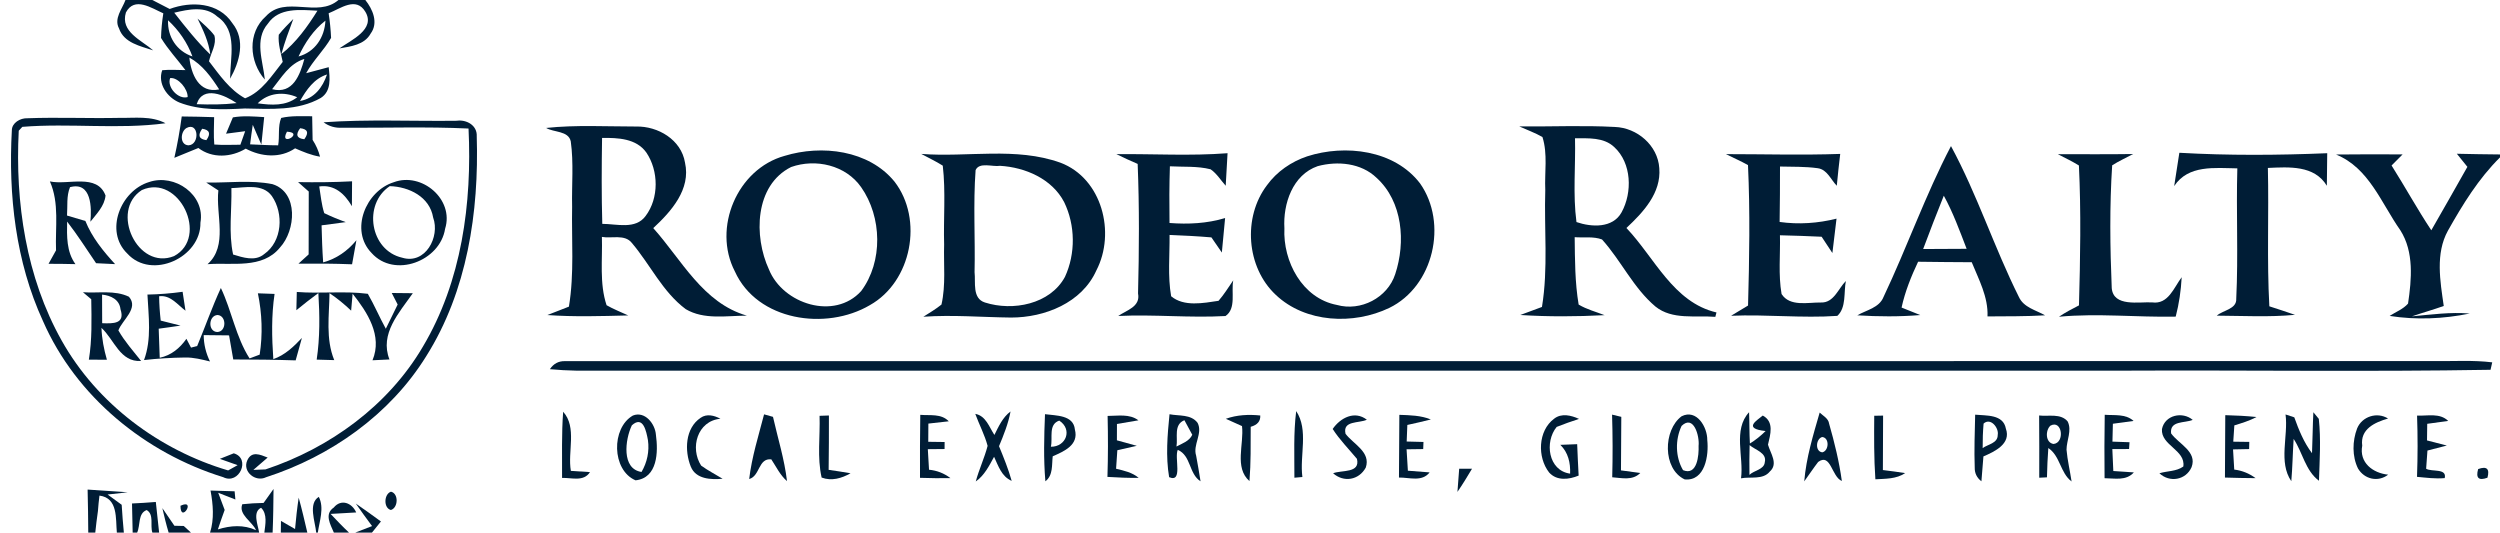 <?xml version="1.0" encoding="UTF-8" ?>
<!DOCTYPE svg PUBLIC "-//W3C//DTD SVG 1.1//EN" "http://www.w3.org/Graphics/SVG/1.1/DTD/svg11.dtd">
<svg width="460pt" height="98pt" viewBox="0 0 460 98" version="1.1" xmlns="http://www.w3.org/2000/svg">
<g id="#001d36fe">
<path fill="#001d36" opacity="1.00" d=" M 23.09 0.00 L 28.03 0.00 C 29.10 0.54 30.16 1.09 31.22 1.65 C 35.17 0.19 40.23 0.41 42.75 4.26 C 45.23 7.34 44.10 11.37 42.34 14.48 C 42.33 10.66 43.81 5.65 40.01 3.07 C 37.78 1.02 34.70 1.72 32.06 2.34 C 34.15 5.01 36.26 7.68 38.70 10.04 C 38.40 7.68 37.38 5.53 36.35 3.42 C 37.41 4.42 38.57 5.34 39.44 6.52 C 39.90 8.15 38.80 9.73 38.45 11.27 C 40.38 13.78 42.25 16.53 45.10 18.09 C 48.20 16.89 50.03 13.88 52.02 11.39 C 51.69 9.75 51.14 8.10 51.29 6.40 C 52.10 5.35 53.05 4.44 53.97 3.49 C 53.17 5.63 52.37 7.76 51.77 9.96 C 54.51 7.79 56.57 4.92 58.41 1.97 C 55.27 1.81 51.34 1.33 49.30 4.34 C 46.74 7.28 48.40 11.25 48.73 14.64 C 45.85 11.36 45.49 6.03 48.93 2.99 C 52.53 -0.94 58.41 3.36 62.27 0.00 L 67.22 0.00 C 68.58 1.70 69.67 4.19 68.20 6.18 C 67.04 8.27 64.55 8.54 62.44 8.91 C 64.60 7.38 69.17 5.39 67.22 2.16 C 65.51 -0.69 62.66 1.58 60.47 2.44 C 60.70 3.94 60.85 5.45 60.92 6.97 C 59.60 9.27 57.61 11.12 56.33 13.47 C 57.72 13.10 59.10 12.73 60.48 12.36 C 60.69 14.34 61.00 16.76 59.03 18.02 C 54.80 20.43 49.73 20.05 45.05 19.96 C 41.02 20.17 36.83 20.35 33.00 18.86 C 30.75 17.92 28.96 15.39 29.85 12.92 C 31.27 12.78 32.70 12.89 34.12 12.90 C 32.63 10.93 30.92 9.10 29.63 6.98 C 29.67 5.47 29.81 3.96 30.05 2.45 C 27.86 1.49 24.76 -0.70 23.17 2.29 C 22.08 5.85 26.04 7.39 28.19 9.27 C 25.84 8.48 22.81 7.91 21.90 5.23 C 20.92 3.41 22.49 1.65 23.09 0.00 M 30.92 3.73 C 30.80 6.78 32.50 9.39 35.41 10.39 C 34.47 7.84 32.91 5.57 30.92 3.73 M 54.93 10.39 C 57.97 9.57 59.73 6.85 59.88 3.80 C 57.67 5.52 56.10 7.88 54.93 10.39 M 34.84 10.59 C 35.16 13.61 36.59 17.25 40.33 16.45 C 38.87 14.18 37.25 11.92 34.84 10.59 M 50.07 16.41 C 53.91 17.41 55.22 13.73 56.00 10.85 C 53.23 11.68 51.77 14.31 50.07 16.41 M 31.31 14.36 C 30.65 16.03 32.83 18.38 34.53 17.86 C 34.57 16.41 32.84 14.22 31.31 14.36 M 55.20 18.58 C 57.84 18.13 59.37 16.08 60.17 13.70 C 57.79 14.46 56.38 16.53 55.20 18.58 M 36.19 19.17 C 38.64 19.26 41.10 19.26 43.54 18.97 C 41.43 17.54 37.31 15.62 36.19 19.17 M 47.42 19.01 C 49.91 19.36 52.58 19.55 54.69 17.89 C 52.22 16.81 49.36 17.05 47.42 19.01 Z" />
<path fill="#001d36" opacity="1.00" d=" M 33.44 21.43 C 35.43 21.45 37.41 21.49 39.40 21.56 C 39.38 23.24 39.28 24.92 39.43 26.59 C 41.02 26.72 42.63 26.63 44.23 26.63 C 44.52 25.80 44.81 24.97 45.11 24.14 C 44.23 24.26 42.47 24.49 41.59 24.60 C 41.91 23.85 42.54 22.35 42.85 21.60 C 44.76 21.26 46.69 21.43 48.61 21.55 C 48.45 23.24 48.28 24.92 48.09 26.61 C 47.57 25.40 47.04 24.18 46.51 22.97 C 46.32 24.16 46.17 25.36 46.02 26.56 C 47.74 26.63 49.46 26.74 51.18 26.74 C 51.48 25.08 51.09 23.26 51.74 21.70 C 53.61 21.26 55.54 21.40 57.44 21.39 C 57.47 22.84 57.48 24.29 57.52 25.74 C 58.15 26.70 58.60 27.73 58.89 28.83 C 57.28 28.57 55.78 27.94 54.30 27.29 C 51.56 29.17 48.05 28.87 45.22 27.35 C 42.55 28.96 39.05 29.19 36.50 27.23 C 35.02 27.83 33.56 28.44 32.08 29.04 C 32.65 26.52 33.10 23.98 33.44 21.43 M 34.32 23.55 C 33.17 24.22 33.04 26.67 34.68 26.74 C 36.80 26.65 36.58 22.35 34.32 23.55 M 37.20 23.69 C 36.34 24.90 36.60 25.60 37.97 25.79 C 38.83 24.59 38.57 23.89 37.20 23.69 M 55.23 23.59 C 54.34 24.78 54.59 25.46 55.99 25.62 C 56.87 24.42 56.62 23.75 55.23 23.59 M 52.80 24.23 C 51.21 27.20 56.16 24.40 52.80 24.23 Z" />
<path fill="#001d36" opacity="1.00" d=" M 2.18 23.97 C 2.19 22.59 3.75 21.71 5.00 21.76 C 10.64 21.55 16.29 21.81 21.93 21.69 C 24.79 21.74 27.82 21.27 30.45 22.68 C 21.72 23.85 12.86 22.63 4.11 23.34 L 3.45 24.05 C 2.77 37.25 4.80 51.02 11.35 62.67 C 17.86 74.28 29.31 82.82 41.98 86.56 C 42.41 86.32 43.28 85.83 43.72 85.59 C 42.90 85.30 41.27 84.72 40.45 84.43 C 41.09 84.17 42.37 83.66 43.01 83.41 C 46.21 84.34 44.01 89.28 41.07 87.80 C 26.71 83.35 13.99 72.97 7.91 59.08 C 2.88 48.15 1.52 35.88 2.18 23.97 Z" />
<path fill="#001d36" opacity="1.00" d=" M 59.54 22.50 C 67.68 21.92 75.86 22.33 84.01 22.22 C 85.81 21.95 87.83 23.05 87.72 25.07 C 88.15 39.00 85.97 53.57 78.42 65.55 C 71.77 76.27 60.87 83.96 48.96 87.81 C 47.00 88.77 44.58 86.78 45.49 84.73 C 46.30 82.91 47.86 83.65 49.25 84.19 C 48.60 84.76 47.28 85.89 46.62 86.46 C 47.18 86.44 48.30 86.39 48.86 86.37 C 60.68 82.44 71.46 74.62 77.82 63.77 C 84.96 51.77 86.87 37.39 86.21 23.65 C 78.47 23.28 70.72 23.56 62.98 23.50 C 61.73 23.58 60.54 23.26 59.54 22.50 Z" />
<path fill="#001d36" opacity="1.00" d=" M 100.49 23.54 C 105.98 22.96 111.52 23.28 117.03 23.28 C 121.07 23.19 125.35 25.70 126.04 29.92 C 127.15 34.83 123.51 38.90 120.20 41.97 C 125.44 47.82 129.33 55.75 137.43 58.08 C 133.69 58.08 129.55 58.89 126.17 56.88 C 121.91 53.70 119.64 48.68 116.26 44.70 C 114.95 43.04 112.55 43.93 110.75 43.59 C 110.88 47.77 110.27 52.14 111.61 56.16 C 112.88 56.89 114.26 57.42 115.59 58.04 C 110.63 58.17 105.66 58.32 100.71 57.97 C 102.03 57.44 103.35 56.93 104.68 56.42 C 105.69 50.33 105.15 44.15 105.27 38.02 C 105.18 34.02 105.58 29.99 105.02 26.01 C 104.59 24.03 101.88 24.39 100.49 23.54 M 110.78 25.38 C 110.70 30.65 110.67 35.92 110.82 41.19 C 113.47 41.19 116.94 42.29 118.80 39.73 C 121.27 36.45 121.20 31.43 118.93 28.07 C 117.08 25.46 113.67 25.34 110.78 25.38 Z" />
<path fill="#001d36" opacity="1.00" d=" M 279.55 23.26 C 285.41 23.32 291.28 23.04 297.13 23.36 C 301.23 23.50 305.04 26.75 305.31 30.94 C 305.69 35.51 302.34 39.07 299.26 41.95 C 304.44 47.39 307.88 55.64 315.83 57.49 C 315.78 57.69 315.67 58.10 315.62 58.30 C 311.95 58.00 307.71 58.90 304.61 56.41 C 300.53 52.98 298.30 47.97 294.77 44.06 C 293.17 43.46 291.40 43.78 289.74 43.64 C 289.79 47.78 289.78 51.95 290.47 56.04 C 291.95 56.93 293.64 57.36 295.24 57.99 C 290.08 58.26 284.89 58.29 279.73 57.96 C 281.05 57.46 282.38 56.97 283.72 56.48 C 284.89 49.37 284.10 42.13 284.33 34.95 C 284.18 31.72 284.81 28.34 283.81 25.21 C 282.45 24.43 280.97 23.91 279.55 23.26 M 289.80 25.44 C 289.93 30.57 289.39 35.75 290.07 40.86 C 292.83 41.81 296.74 42.03 298.37 39.07 C 300.38 35.41 300.24 30.02 297.03 27.07 C 295.08 25.22 292.27 25.46 289.80 25.44 Z" />
<path fill="#001d36" opacity="1.00" d=" M 144.36 28.68 C 151.19 26.59 159.85 27.61 164.59 33.42 C 169.95 40.36 167.75 51.84 160.05 56.15 C 151.99 60.89 139.33 59.06 135.21 49.93 C 131.07 41.94 135.65 31.09 144.36 28.68 M 145.57 30.73 C 138.83 34.10 138.67 43.52 141.49 49.59 C 144.06 55.95 153.55 58.99 158.46 53.55 C 162.50 48.14 162.29 39.91 158.45 34.44 C 155.62 30.39 150.10 29.13 145.57 30.73 Z" />
<path fill="#001d36" opacity="1.00" d=" M 169.51 28.32 C 178.02 28.98 186.92 26.99 195.13 29.94 C 202.78 32.83 205.33 42.84 201.73 49.76 C 199.06 55.73 192.24 58.43 186.04 58.43 C 180.66 58.37 175.28 57.90 169.90 58.28 C 171.03 57.56 172.19 56.88 173.23 56.04 C 174.05 52.44 173.61 48.68 173.72 45.01 C 173.58 40.17 174.03 35.30 173.47 30.48 C 172.19 29.67 170.83 29.04 169.51 28.32 M 179.51 31.30 C 179.05 37.53 179.46 43.82 179.32 50.07 C 179.54 51.96 178.85 54.91 181.23 55.66 C 186.35 57.30 193.21 56.00 195.95 50.95 C 197.93 46.67 197.87 41.44 195.81 37.20 C 193.58 32.90 188.65 30.79 184.01 30.51 C 182.63 30.74 180.20 29.76 179.51 31.30 Z" />
<path fill="#001d36" opacity="1.00" d=" M 205.41 28.36 C 212.23 28.30 219.06 28.72 225.87 28.19 C 225.74 30.19 225.63 32.19 225.53 34.18 C 224.62 33.16 223.89 31.94 222.75 31.15 C 220.31 30.53 217.75 30.74 215.26 30.60 C 215.15 34.08 215.14 37.55 215.19 41.03 C 218.62 41.29 222.10 41.13 225.42 40.12 C 225.22 42.24 225.03 44.36 224.82 46.47 C 224.17 45.54 223.53 44.61 222.90 43.68 C 220.34 43.46 217.77 43.33 215.20 43.23 C 215.24 46.99 214.84 50.79 215.49 54.51 C 217.84 56.48 221.40 55.77 224.21 55.35 C 225.23 54.19 226.04 52.85 226.92 51.58 C 226.50 53.67 227.52 56.78 225.49 58.15 C 218.92 58.52 212.33 57.82 205.75 58.14 C 207.32 57.06 209.88 56.44 209.40 54.00 C 209.60 46.06 209.65 38.10 209.33 30.16 C 208.00 29.58 206.69 29.00 205.41 28.36 Z" />
<path fill="#001d36" opacity="1.00" d=" M 240.51 28.77 C 247.52 26.51 256.59 27.58 261.30 33.76 C 266.44 41.08 263.79 52.70 255.62 56.66 C 249.05 59.81 240.21 59.43 234.75 54.26 C 229.31 49.18 228.65 39.96 233.13 34.07 C 234.94 31.57 237.60 29.75 240.51 28.77 M 242.46 30.57 C 237.83 32.17 236.06 37.52 236.33 42.01 C 236.04 48.09 239.61 54.90 245.99 56.11 C 250.37 57.34 255.31 54.80 256.72 50.44 C 258.67 44.56 258.11 37.10 253.29 32.72 C 250.45 29.98 246.12 29.59 242.46 30.57 Z" />
<path fill="#001d36" opacity="1.00" d=" M 317.57 28.36 C 324.58 28.36 331.59 28.57 338.60 28.32 C 338.36 30.27 338.16 32.22 337.97 34.18 C 336.87 33.06 336.20 31.18 334.46 30.95 C 332.16 30.63 329.83 30.70 327.52 30.64 C 327.52 34.04 327.51 37.44 327.45 40.84 C 330.95 41.33 334.49 41.09 337.92 40.23 C 337.65 42.34 337.41 44.45 337.16 46.56 C 336.49 45.57 335.83 44.57 335.18 43.56 C 332.62 43.44 330.07 43.35 327.51 43.29 C 327.60 46.89 327.19 50.54 327.81 54.10 C 329.34 56.49 332.68 55.62 335.06 55.66 C 337.42 55.75 338.23 53.12 339.64 51.70 C 339.23 53.77 339.75 56.59 338.07 58.12 C 331.58 58.57 325.04 57.82 318.52 58.10 C 319.55 57.47 320.59 56.84 321.64 56.22 C 321.88 47.62 322.03 38.98 321.63 30.38 C 320.31 29.63 318.92 29.04 317.57 28.36 Z" />
<path fill="#001d36" opacity="1.00" d=" M 346.57 54.64 C 350.91 45.48 354.28 35.87 358.98 26.88 C 363.82 35.81 366.94 45.57 371.48 54.65 C 372.36 56.58 374.61 57.06 376.30 58.02 C 372.77 58.23 369.23 58.19 365.70 58.22 C 365.85 54.65 364.10 51.45 362.80 48.25 C 359.51 48.22 356.22 48.22 352.93 48.16 C 351.65 50.87 350.53 53.66 349.89 56.59 C 350.75 56.93 352.47 57.62 353.33 57.97 C 349.47 58.29 345.59 58.26 341.74 58.02 C 343.40 57.05 345.78 56.65 346.57 54.64 M 357.66 36.01 C 356.34 39.26 355.10 42.54 353.86 45.82 C 356.52 45.82 359.19 45.81 361.86 45.78 C 360.58 42.47 359.37 39.12 357.66 36.01 Z" />
<path fill="#001d36" opacity="1.00" d=" M 378.64 28.37 C 383.26 28.37 387.88 28.41 392.50 28.34 C 391.21 29.03 389.87 29.63 388.64 30.42 C 388.15 37.94 388.25 45.51 388.56 53.03 C 388.89 56.51 393.54 55.51 395.99 55.64 C 398.97 56.06 399.98 52.93 401.43 51.01 C 401.30 53.46 400.95 55.89 400.33 58.26 C 393.16 58.40 386.00 57.61 378.85 58.28 C 380.02 57.49 381.27 56.83 382.53 56.19 C 382.77 47.62 382.93 39.00 382.52 30.45 C 381.27 29.67 379.94 29.05 378.64 28.37 Z" />
<path fill="#001d36" opacity="1.00" d=" M 401.00 28.11 C 410.06 28.63 419.15 28.57 428.21 28.19 C 428.19 30.19 428.15 32.18 428.14 34.18 C 425.83 30.36 421.16 30.73 417.29 30.90 C 417.49 39.39 417.09 47.88 417.56 56.36 C 419.13 56.87 420.71 57.38 422.28 57.93 C 417.50 58.38 412.68 58.11 407.89 58.08 C 409.03 57.06 411.59 56.90 411.47 54.95 C 411.86 46.97 411.44 38.97 411.67 30.98 C 407.53 30.92 402.65 30.29 400.05 34.24 C 400.36 32.19 400.68 30.15 401.00 28.11 Z" />
<path fill="#001d36" opacity="1.00" d=" M 429.82 28.43 C 433.90 28.40 437.99 28.37 442.08 28.41 C 441.40 29.09 440.72 29.77 440.05 30.45 C 442.54 34.39 444.78 38.48 447.36 42.37 C 449.59 38.49 451.80 34.60 454.00 30.70 C 453.35 29.89 452.70 29.09 452.06 28.29 C 454.70 28.35 457.35 28.40 460.00 28.42 L 460.00 28.96 C 456.05 32.87 453.13 37.63 450.42 42.44 C 448.08 46.67 449.00 51.76 449.65 56.30 C 447.71 56.99 445.73 57.54 443.79 58.21 C 447.32 57.88 450.88 57.39 454.44 57.69 C 449.57 58.68 444.60 58.90 439.69 58.13 C 440.82 57.39 442.17 56.90 443.08 55.86 C 443.74 51.41 444.20 46.36 441.67 42.38 C 438.17 37.41 435.88 30.86 429.82 28.43 Z" />
<path fill="#001d36" opacity="1.00" d=" M 9.18 33.38 C 12.52 34.11 17.87 31.84 19.42 35.98 C 19.22 37.93 17.77 39.34 16.63 40.80 C 16.88 38.25 16.86 33.36 12.88 34.44 C 12.20 36.09 12.46 37.92 12.33 39.66 C 13.45 40.00 14.58 40.33 15.71 40.66 C 16.93 43.69 18.99 46.22 21.18 48.60 C 20.01 48.54 18.85 48.49 17.68 48.43 C 15.93 45.86 14.26 43.23 12.35 40.77 C 12.30 43.47 12.22 46.31 13.88 48.60 C 12.23 48.56 10.58 48.54 8.93 48.54 C 9.39 47.71 9.85 46.88 10.31 46.06 C 10.15 41.82 10.95 37.39 9.18 33.38 Z" />
<path fill="#001d36" opacity="1.00" d=" M 27.45 33.49 C 32.14 31.90 37.80 35.83 36.88 40.97 C 37.00 47.39 27.89 51.57 23.43 46.66 C 19.16 42.55 22.19 35.07 27.45 33.49 M 26.10 34.97 C 20.15 38.78 25.31 49.84 32.03 47.12 C 38.52 43.65 32.97 31.90 26.10 34.97 Z" />
<path fill="#001d36" opacity="1.00" d=" M 37.95 33.59 C 42.00 33.66 46.13 33.09 50.12 33.88 C 54.98 35.41 54.41 42.41 51.52 45.54 C 48.27 49.56 42.68 48.26 38.19 48.61 C 42.00 45.22 39.67 39.50 40.18 35.04 C 39.43 34.56 38.69 34.08 37.95 33.59 M 42.58 34.61 C 42.67 38.67 42.03 42.83 42.89 46.83 C 44.69 47.38 46.95 48.15 48.60 46.76 C 51.95 44.43 52.24 39.27 50.02 36.07 C 48.29 33.70 45.06 34.55 42.58 34.61 Z" />
<path fill="#001d36" opacity="1.00" d=" M 54.84 33.51 C 58.16 33.56 61.47 33.54 64.78 33.36 C 64.76 34.88 64.75 36.41 64.75 37.94 C 63.44 35.69 61.55 33.90 58.74 34.31 C 59.01 35.95 59.15 37.63 59.66 39.22 C 60.95 39.84 62.27 40.39 63.62 40.87 C 62.14 41.08 60.65 41.27 59.17 41.46 C 59.23 43.74 59.30 46.01 59.46 48.28 C 61.92 47.61 63.97 46.16 65.58 44.20 C 65.32 45.68 65.05 47.15 64.78 48.63 C 61.50 48.50 58.21 48.48 54.92 48.51 C 55.54 47.94 56.16 47.37 56.79 46.81 C 56.79 42.95 56.79 39.10 56.81 35.24 C 56.15 34.67 55.50 34.09 54.84 33.51 Z" />
<path fill="#001d36" opacity="1.00" d=" M 72.45 33.53 C 77.61 31.60 83.60 36.69 81.90 42.09 C 80.97 48.06 72.56 51.25 68.37 46.55 C 64.31 42.39 67.29 35.14 72.45 33.53 M 74.02 47.42 C 78.26 48.71 81.00 43.60 79.70 40.03 C 79.07 36.21 75.27 34.36 71.72 34.25 C 66.72 37.59 68.09 46.10 74.02 47.42 Z" />
<path fill="#001d36" opacity="1.00" d=" M 15.26 53.77 C 18.07 53.98 21.11 53.34 23.72 54.60 C 25.59 56.71 22.51 58.86 21.78 60.79 C 22.94 62.84 24.52 64.59 25.96 66.42 C 22.08 66.67 21.03 62.49 18.67 60.33 C 18.74 62.32 19.12 64.28 19.67 66.19 C 18.56 66.18 17.45 66.18 16.35 66.18 C 16.95 62.51 16.85 58.77 16.79 55.06 C 16.28 54.63 15.77 54.20 15.26 53.77 M 18.78 54.21 C 18.77 55.96 18.78 57.72 18.80 59.47 C 20.80 59.54 23.07 59.63 22.17 56.90 C 21.98 55.11 20.38 54.36 18.78 54.21 Z" />
<path fill="#001d36" opacity="1.00" d=" M 40.64 52.99 C 42.65 57.21 43.38 61.98 45.92 65.95 C 46.38 65.78 47.31 65.43 47.78 65.25 C 48.36 61.51 48.22 57.68 47.45 53.97 C 48.47 54.01 49.49 54.05 50.52 54.08 C 49.93 58.05 50.01 62.08 50.29 66.08 C 52.42 65.34 54.04 63.79 55.55 62.18 C 55.15 63.55 54.77 64.93 54.40 66.31 C 50.57 66.18 46.74 66.15 42.92 66.14 C 42.67 64.66 42.41 63.18 42.15 61.71 C 40.59 61.68 39.03 61.66 37.48 61.66 C 37.49 63.35 37.89 65.00 38.64 66.51 C 37.14 66.15 35.63 65.75 34.07 65.78 C 31.54 65.81 29.01 65.97 26.50 66.25 C 27.93 62.38 27.33 58.21 27.13 54.20 C 29.29 54.16 31.46 53.99 33.60 53.69 C 33.78 54.85 33.95 56.01 34.13 57.17 C 32.66 56.07 31.37 54.24 29.28 54.51 C 29.30 56.01 29.40 57.50 29.57 58.99 C 30.49 59.22 32.31 59.68 33.22 59.91 C 31.88 60.12 30.54 60.30 29.20 60.48 C 29.25 62.26 29.31 64.05 29.39 65.83 C 31.51 65.38 33.10 64.06 34.30 62.34 C 34.51 62.74 34.94 63.56 35.15 63.96 C 35.43 63.89 36.00 63.74 36.28 63.67 C 37.76 60.12 39.03 56.48 40.64 52.99 M 39.96 61.09 C 41.70 61.06 41.72 58.09 40.04 57.96 C 38.36 58.04 38.20 60.99 39.96 61.09 Z" />
<path fill="#001d36" opacity="1.00" d=" M 54.61 53.72 C 58.96 54.07 63.36 53.50 67.68 54.06 C 68.89 56.15 69.83 58.38 70.99 60.49 C 71.72 59.01 72.45 57.52 73.17 56.03 C 72.90 55.50 72.36 54.44 72.08 53.91 C 73.38 53.92 74.67 53.94 75.96 53.95 C 73.46 57.53 69.81 61.42 71.66 66.14 C 70.88 66.18 69.32 66.25 68.54 66.29 C 70.42 61.77 67.59 57.46 64.88 54.04 C 64.81 54.82 64.68 56.38 64.61 57.16 C 63.37 55.98 62.05 54.89 60.63 53.94 C 60.58 58.04 59.89 62.34 61.50 66.26 C 60.69 66.23 59.08 66.19 58.27 66.17 C 58.88 62.11 58.83 58.00 58.58 53.92 C 57.19 54.93 55.86 56.00 54.53 57.08 C 54.56 55.96 54.59 54.84 54.61 53.72 Z" />
<path fill="#001d36" opacity="1.00" d=" M 101.18 67.93 C 101.86 66.91 102.78 66.42 103.95 66.45 C 218.62 66.44 333.30 66.45 447.97 66.44 C 451.50 66.48 455.05 66.24 458.57 66.67 L 458.26 68.04 C 435.84 68.43 413.39 68.09 390.96 68.20 C 295.98 68.20 201.00 68.20 106.02 68.20 C 104.41 68.17 102.79 68.08 101.18 67.93 Z" />
<path fill="#001d36" opacity="1.00" d=" M 103.62 75.76 C 106.21 78.64 104.41 83.10 105.04 86.64 C 105.92 86.70 107.68 86.81 108.56 86.87 C 107.36 88.70 105.18 87.87 103.42 87.94 C 103.44 83.88 103.32 79.81 103.62 75.76 Z" />
<path fill="#001d36" opacity="1.00" d=" M 116.45 76.46 C 118.66 75.57 120.56 77.99 120.69 80.02 C 121.12 83.11 121.03 87.95 116.94 88.38 C 112.54 86.50 112.45 78.75 116.45 76.46 M 116.26 78.26 C 115.01 80.87 114.32 86.29 118.04 86.84 C 119.08 85.08 119.51 83.01 119.22 80.98 C 118.93 79.42 118.36 76.36 116.26 78.26 Z" />
<path fill="#001d36" opacity="1.00" d=" M 128.91 76.88 C 130.04 76.07 131.44 76.45 132.56 77.05 C 128.29 77.44 126.92 82.45 129.01 85.67 C 130.26 86.58 131.64 87.28 132.96 88.09 C 130.85 88.28 128.05 88.19 127.11 85.87 C 125.93 82.95 126.05 78.80 128.91 76.88 Z" />
<path fill="#001d36" opacity="1.00" d=" M 140.59 76.24 C 141.00 76.36 141.82 76.58 142.23 76.70 C 143.12 80.64 144.34 84.51 144.81 88.53 C 143.54 87.43 142.83 85.89 141.92 84.52 C 139.50 84.26 139.87 87.59 137.85 88.14 C 138.33 84.09 139.57 80.18 140.59 76.24 Z" />
<path fill="#001d36" opacity="1.00" d=" M 169.33 76.33 C 171.12 76.49 173.19 76.06 174.57 77.52 C 173.63 77.62 171.76 77.84 170.82 77.94 C 170.81 78.78 170.80 80.45 170.80 81.29 C 171.55 81.30 173.05 81.32 173.81 81.33 C 173.80 81.65 173.80 82.30 173.80 82.62 C 173.03 82.63 171.49 82.64 170.72 82.65 C 170.79 83.91 170.86 85.17 170.94 86.43 C 172.41 86.57 173.73 87.09 174.89 87.98 C 173.01 88.01 171.15 87.98 169.28 87.92 C 169.27 84.06 169.27 80.19 169.33 76.33 Z" />
<path fill="#001d36" opacity="1.00" d=" M 179.45 76.15 C 181.42 76.52 182.00 78.57 182.97 80.03 C 183.75 78.46 184.49 76.79 185.94 75.71 C 185.53 77.93 184.68 80.03 183.82 82.10 C 184.68 84.20 185.54 86.30 186.15 88.48 C 184.29 87.69 183.69 85.72 182.91 84.05 C 182.00 85.71 181.14 87.47 179.54 88.59 C 180.14 86.37 181.14 84.27 181.72 82.04 C 181.18 80.00 180.17 78.13 179.45 76.15 Z" />
<path fill="#001d36" opacity="1.00" d=" M 192.28 76.21 C 194.28 76.49 197.53 76.33 197.78 79.04 C 198.54 81.88 195.77 83.05 193.70 83.96 C 193.51 85.56 193.80 87.44 192.35 88.56 C 192.00 84.45 192.11 80.33 192.28 76.21 M 193.36 82.20 C 196.16 82.23 197.40 79.02 194.90 77.39 C 192.84 78.11 193.75 80.58 193.36 82.20 Z" />
<path fill="#001d36" opacity="1.00" d=" M 203.80 76.53 C 205.71 76.53 207.82 76.10 209.47 77.34 C 208.48 77.51 206.51 77.85 205.52 78.01 C 205.52 78.77 205.51 80.27 205.51 81.02 C 206.43 81.27 208.26 81.78 209.17 82.03 C 208.28 82.23 206.49 82.64 205.59 82.84 C 205.53 83.69 205.41 85.39 205.36 86.25 C 206.82 86.60 208.33 86.92 209.52 87.93 C 207.60 87.95 205.68 87.87 203.77 87.75 C 203.89 84.01 203.89 80.27 203.80 76.53 Z" />
<path fill="#001d36" opacity="1.00" d=" M 215.19 76.22 C 216.94 76.57 219.15 76.19 220.36 77.81 C 221.36 79.77 219.44 81.82 220.09 83.84 C 220.36 85.41 220.67 86.98 220.90 88.56 C 218.72 87.17 219.19 83.85 216.71 82.77 C 216.05 84.22 217.70 88.89 215.12 87.80 C 214.47 83.97 214.81 80.06 215.19 76.22 M 216.47 82.16 C 217.54 81.59 218.82 81.19 219.38 80.00 C 219.01 79.33 218.29 77.99 217.93 77.32 C 215.90 78.13 216.76 80.50 216.47 82.16 Z" />
<path fill="#001d36" opacity="1.00" d=" M 225.55 77.06 C 227.58 76.33 229.75 76.23 231.89 76.45 C 231.95 77.50 231.36 78.19 230.13 78.53 C 230.12 81.86 230.17 85.19 229.90 88.52 C 227.07 86.05 228.93 81.70 228.53 78.40 C 227.79 78.07 226.30 77.39 225.55 77.06 Z" />
<path fill="#001d36" opacity="1.00" d=" M 238.50 75.64 C 240.82 79.15 239.11 83.80 239.64 87.77 C 239.27 87.81 238.53 87.87 238.17 87.90 C 238.18 83.81 237.99 79.70 238.50 75.64 Z" />
<path fill="#001d36" opacity="1.00" d=" M 245.21 78.93 C 246.64 76.87 249.26 75.49 251.50 77.23 C 250.05 77.92 247.00 77.33 247.58 79.82 C 249.02 81.73 252.28 83.17 251.30 86.04 C 250.04 88.35 247.25 88.82 245.29 87.08 C 246.87 86.45 250.32 87.13 249.68 84.43 C 248.17 82.61 246.50 80.93 245.21 78.93 Z" />
<path fill="#001d36" opacity="1.00" d=" M 257.48 76.33 C 259.43 76.40 261.43 76.43 263.28 77.18 C 261.84 77.54 260.40 77.88 258.95 78.19 C 258.92 78.95 258.86 80.48 258.83 81.24 C 259.60 81.26 261.15 81.30 261.92 81.32 C 261.91 81.65 261.88 82.31 261.87 82.63 C 261.10 82.64 259.58 82.66 258.81 82.67 C 258.88 83.98 258.96 85.29 259.05 86.61 C 260.05 86.69 262.05 86.84 263.05 86.92 C 261.64 88.73 259.30 87.83 257.41 87.87 C 257.44 84.02 257.44 80.18 257.48 76.33 Z" />
<path fill="#001d36" opacity="1.00" d=" M 285.95 77.05 C 287.31 75.97 289.11 76.42 290.54 77.08 C 289.15 77.52 287.78 78.02 286.43 78.55 C 284.17 81.29 284.85 86.59 288.90 87.15 C 288.98 85.16 288.55 83.27 287.10 81.85 C 287.87 81.82 289.42 81.76 290.20 81.73 C 290.28 83.66 290.36 85.58 290.47 87.51 C 288.69 88.24 286.47 88.53 285.04 86.94 C 282.84 84.14 282.98 79.26 285.95 77.05 Z" />
<path fill="#001d36" opacity="1.00" d=" M 296.62 76.29 C 297.05 76.39 297.90 76.60 298.32 76.70 C 298.29 79.98 298.28 83.27 298.26 86.55 C 299.14 86.67 300.92 86.91 301.81 87.03 C 300.37 88.48 298.42 87.94 296.65 87.82 C 296.75 83.98 296.74 80.13 296.62 76.29 Z" />
<path fill="#001d36" opacity="1.00" d=" M 309.42 76.59 C 312.19 75.20 314.17 78.60 314.14 80.97 C 314.44 83.77 313.75 88.58 309.98 88.21 C 305.88 86.27 306.02 79.10 309.42 76.59 M 309.41 78.37 C 308.22 80.90 308.25 84.08 309.68 86.51 C 312.30 87.59 312.61 83.77 312.54 82.03 C 312.74 80.27 311.64 76.20 309.41 78.37 Z" />
<path fill="#001d36" opacity="1.00" d=" M 334.82 75.91 C 335.46 76.53 336.43 76.98 336.56 77.97 C 337.55 81.43 338.41 84.94 338.90 88.50 C 337.01 87.73 336.88 83.28 334.54 85.00 C 333.65 86.16 332.84 87.39 331.98 88.57 C 332.34 84.24 333.62 80.06 334.82 75.91 M 335.28 80.41 C 334.10 80.74 333.93 83.09 335.31 83.23 C 336.55 82.94 336.65 80.53 335.28 80.41 Z" />
<path fill="#001d36" opacity="1.00" d=" M 363.43 76.30 C 365.47 76.50 368.60 76.20 369.08 78.87 C 370.09 81.66 367.00 83.10 364.95 83.98 C 364.84 85.51 364.72 87.04 364.58 88.56 C 363.74 87.91 363.33 87.07 363.35 86.05 C 363.23 82.80 363.36 79.55 363.43 76.30 M 364.98 77.94 C 364.85 79.44 364.80 80.94 364.81 82.45 C 365.77 81.74 367.60 81.57 367.58 80.03 C 367.84 78.75 366.27 76.76 364.98 77.94 Z" />
<path fill="#001d36" opacity="1.00" d=" M 387.27 76.32 C 389.08 76.46 391.11 76.12 392.58 77.45 C 391.63 77.58 389.72 77.84 388.77 77.97 C 388.75 78.79 388.71 80.44 388.69 81.26 C 389.47 81.29 391.04 81.34 391.83 81.37 C 391.81 81.68 391.77 82.31 391.75 82.62 C 390.98 82.62 389.44 82.63 388.67 82.63 C 388.72 83.98 388.78 85.32 388.85 86.67 C 389.80 86.73 391.69 86.86 392.63 86.92 C 391.21 88.52 389.10 88.00 387.24 87.99 C 387.20 84.10 387.20 80.21 387.27 76.32 Z" />
<path fill="#001d36" opacity="1.00" d=" M 397.80 78.95 C 398.33 76.36 401.58 75.66 403.46 77.26 C 401.98 77.89 399.21 77.35 399.48 79.74 C 400.87 81.70 404.33 83.09 403.25 85.96 C 402.20 88.35 399.20 88.85 397.33 87.08 C 398.77 86.64 400.45 86.76 401.73 85.84 C 402.19 82.80 397.57 81.96 397.80 78.95 Z" />
<path fill="#001d36" opacity="1.00" d=" M 409.45 76.39 C 411.37 76.44 413.29 76.53 415.20 76.73 C 413.91 77.42 412.50 77.85 411.12 78.27 C 411.07 79.02 410.97 80.52 410.92 81.27 C 411.66 81.28 413.13 81.30 413.87 81.31 C 413.86 81.64 413.84 82.30 413.84 82.63 C 413.10 82.64 411.62 82.67 410.88 82.69 C 410.95 83.92 411.02 85.16 411.10 86.40 C 412.55 86.58 413.86 87.11 415.03 87.98 C 413.14 87.97 411.27 87.93 409.39 87.87 C 409.42 84.04 409.42 80.21 409.45 76.39 Z" />
<path fill="#001d36" opacity="1.00" d=" M 420.54 76.26 C 420.95 76.39 421.75 76.66 422.15 76.79 C 422.98 79.11 423.91 81.41 425.41 83.39 C 425.52 80.88 425.53 78.36 425.66 75.85 C 425.91 76.15 426.41 76.77 426.66 77.07 C 427.07 80.85 426.81 84.67 426.69 88.46 C 424.18 86.59 423.69 83.26 422.03 80.76 C 421.86 83.35 421.82 85.95 421.60 88.54 C 419.19 85.02 421.07 80.27 420.54 76.26 Z" />
<path fill="#001d36" opacity="1.00" d=" M 433.71 78.83 C 434.61 76.62 437.39 75.74 439.40 77.01 C 436.97 77.71 434.24 78.95 434.65 82.00 C 434.06 85.13 436.60 87.05 439.42 87.34 C 437.56 88.77 435.05 88.19 433.87 86.20 C 432.77 83.95 432.83 81.15 433.71 78.83 Z" />
<path fill="#001d36" opacity="1.00" d=" M 444.74 76.47 C 446.67 76.56 448.92 75.93 450.47 77.45 C 449.51 77.58 447.57 77.85 446.61 77.98 C 446.60 78.74 446.58 80.27 446.57 81.04 C 447.48 81.27 449.31 81.74 450.22 81.98 C 449.33 82.21 447.54 82.67 446.65 82.90 C 446.59 83.74 446.47 85.41 446.41 86.25 C 447.44 86.87 450.26 86.11 449.83 87.97 C 448.12 88.13 446.41 87.89 444.73 87.74 C 444.87 83.99 444.87 80.23 444.74 76.47 Z" />
<path fill="#001d36" opacity="1.00" d=" M 150.80 76.51 L 152.52 76.45 C 152.52 79.78 152.52 83.12 152.47 86.45 C 153.81 86.64 155.15 86.85 156.50 87.08 C 154.88 88.01 153.01 88.56 151.18 87.87 C 150.33 84.16 150.93 80.29 150.80 76.51 Z" />
<path fill="#001d36" opacity="1.00" d=" M 320.35 88.01 C 320.88 84.03 318.84 79.08 321.83 75.85 C 321.91 77.77 321.87 79.69 321.98 81.61 C 323.03 80.96 323.99 80.19 324.87 79.31 C 320.59 78.86 323.32 77.34 324.35 76.46 C 326.50 77.62 325.74 79.96 325.31 81.82 C 325.75 83.40 327.25 85.33 325.65 86.76 C 324.39 88.33 322.09 87.67 320.35 88.01 M 321.93 81.90 C 321.88 83.73 321.87 85.55 321.90 87.38 C 322.70 86.55 324.60 86.42 324.72 85.06 C 325.16 83.29 322.93 82.80 321.93 81.90 Z" />
<path fill="#001d36" opacity="1.00" d=" M 344.86 76.50 L 346.49 76.47 C 346.49 79.81 346.48 83.15 346.45 86.49 C 347.82 86.65 349.19 86.84 350.55 87.05 C 348.93 88.15 346.94 88.08 345.07 88.19 C 344.80 84.30 344.83 80.40 344.86 76.50 Z" />
<path fill="#001d36" opacity="1.00" d=" M 375.20 76.45 C 376.93 76.66 379.17 76.01 380.45 77.55 C 381.27 79.20 380.25 81.02 380.24 82.74 C 380.41 84.71 380.88 86.63 381.17 88.59 C 379.06 86.99 379.11 83.93 376.89 82.44 C 376.75 84.23 376.69 86.03 376.64 87.83 C 376.28 87.85 375.57 87.88 375.22 87.90 C 375.24 84.08 375.22 80.27 375.20 76.45 M 377.28 78.32 C 376.32 79.18 376.34 81.46 377.85 81.69 C 379.97 81.50 379.46 77.14 377.28 78.32 Z" />
<path fill="#001d36" opacity="1.00" d=" M 268.49 86.25 C 269.08 86.25 270.26 86.25 270.85 86.25 C 269.99 87.69 269.12 89.13 268.17 90.51 C 268.26 89.09 268.37 87.67 268.49 86.25 Z" />
<path fill="#001d36" opacity="1.00" d=" M 455.98 86.31 C 457.57 85.73 458.14 86.26 457.69 87.90 C 456.08 88.49 455.51 87.96 455.98 86.31 Z" />
<path fill="#001d36" opacity="1.00" d=" M 16.12 90.08 C 18.58 90.25 21.04 90.41 23.50 90.58 C 22.57 90.69 20.72 90.89 19.80 90.99 C 20.44 91.47 21.74 92.41 22.39 92.88 C 22.51 94.59 22.61 96.30 22.79 98.00 L 21.50 98.00 C 21.26 95.46 21.76 91.63 18.30 91.19 C 18.18 92.13 18.09 93.08 18.02 94.03 C 17.84 95.35 17.66 96.67 17.53 98.00 L 16.24 98.00 C 16.22 95.36 16.19 92.72 16.12 90.08 Z" />
<path fill="#001d36" opacity="1.00" d=" M 38.74 90.26 C 40.21 90.32 41.69 90.36 43.17 90.40 C 43.20 90.78 43.28 91.53 43.31 91.91 C 42.52 91.60 40.94 90.98 40.15 90.67 C 40.54 91.73 40.94 92.78 41.34 93.83 C 40.90 95.02 40.49 96.21 40.09 97.41 C 42.43 96.68 44.82 96.51 47.11 97.55 C 46.42 95.98 43.84 94.68 44.58 92.78 C 45.88 92.64 47.19 92.56 48.50 92.54 C 49.11 91.68 49.72 90.82 50.33 89.97 C 50.30 92.64 50.28 95.32 50.16 98.00 L 48.64 98.00 C 48.82 96.52 49.24 94.59 48.04 93.43 C 46.41 94.21 47.48 96.61 47.68 98.00 L 38.65 98.00 C 39.44 95.47 39.21 92.83 38.74 90.26 Z" />
<path fill="#001d36" opacity="1.00" d=" M 58.18 98.00 C 58.01 96.01 56.65 92.66 58.66 91.42 C 59.70 93.45 58.78 95.87 58.48 98.00 L 58.18 98.00 Z" />
<path fill="#001d36" opacity="1.00" d=" M 71.92 93.84 C 70.53 93.48 70.64 90.90 71.94 90.47 C 73.39 90.82 73.27 93.44 71.92 93.84 Z" />
<path fill="#001d36" opacity="1.00" d=" M 24.29 92.64 C 25.75 92.58 27.21 92.48 28.67 92.36 C 28.87 94.24 29.08 96.12 29.28 98.00 L 28.04 98.00 C 27.58 96.69 28.40 94.67 26.99 93.85 C 25.34 94.45 25.86 96.68 25.23 98.00 L 24.41 98.00 C 24.38 96.21 24.34 94.42 24.29 92.64 Z" />
<path fill="#001d36" opacity="1.00" d=" M 61.41 93.39 C 62.78 91.73 64.78 92.54 65.54 94.29 C 64.36 94.36 62.01 94.49 60.83 94.56 C 61.93 95.72 63.04 96.90 64.22 98.00 L 61.43 98.00 C 60.80 96.49 59.63 94.60 61.41 93.39 Z" />
<path fill="#001d36" opacity="1.00" d=" M 33.21 93.06 C 36.21 91.65 33.21 96.47 33.21 93.06 Z" />
<path fill="#001d36" opacity="1.00" d=" M 54.96 91.57 C 55.55 93.70 56.05 95.85 56.55 98.00 L 51.67 98.00 C 51.68 97.46 51.69 96.39 51.70 95.85 C 52.35 96.23 53.64 96.97 54.29 97.34 C 54.46 95.42 54.67 93.49 54.96 91.57 Z" />
<path fill="#001d36" opacity="1.00" d=" M 65.47 92.66 C 67.03 93.72 68.56 94.84 70.09 95.95 C 69.68 96.46 68.85 97.49 68.44 98.00 L 65.36 98.00 C 66.13 97.70 67.68 97.10 68.46 96.80 C 67.44 95.43 66.44 94.05 65.47 92.66 Z" />
<path fill="#001d36" opacity="1.00" d=" M 29.87 93.49 C 30.62 94.57 31.36 95.65 32.09 96.74 C 32.52 96.75 33.38 96.77 33.81 96.78 C 34.14 97.08 34.80 97.69 35.14 98.00 L 31.03 98.00 C 30.58 96.51 30.22 95.00 29.87 93.49 Z" />
</g>
</svg>
